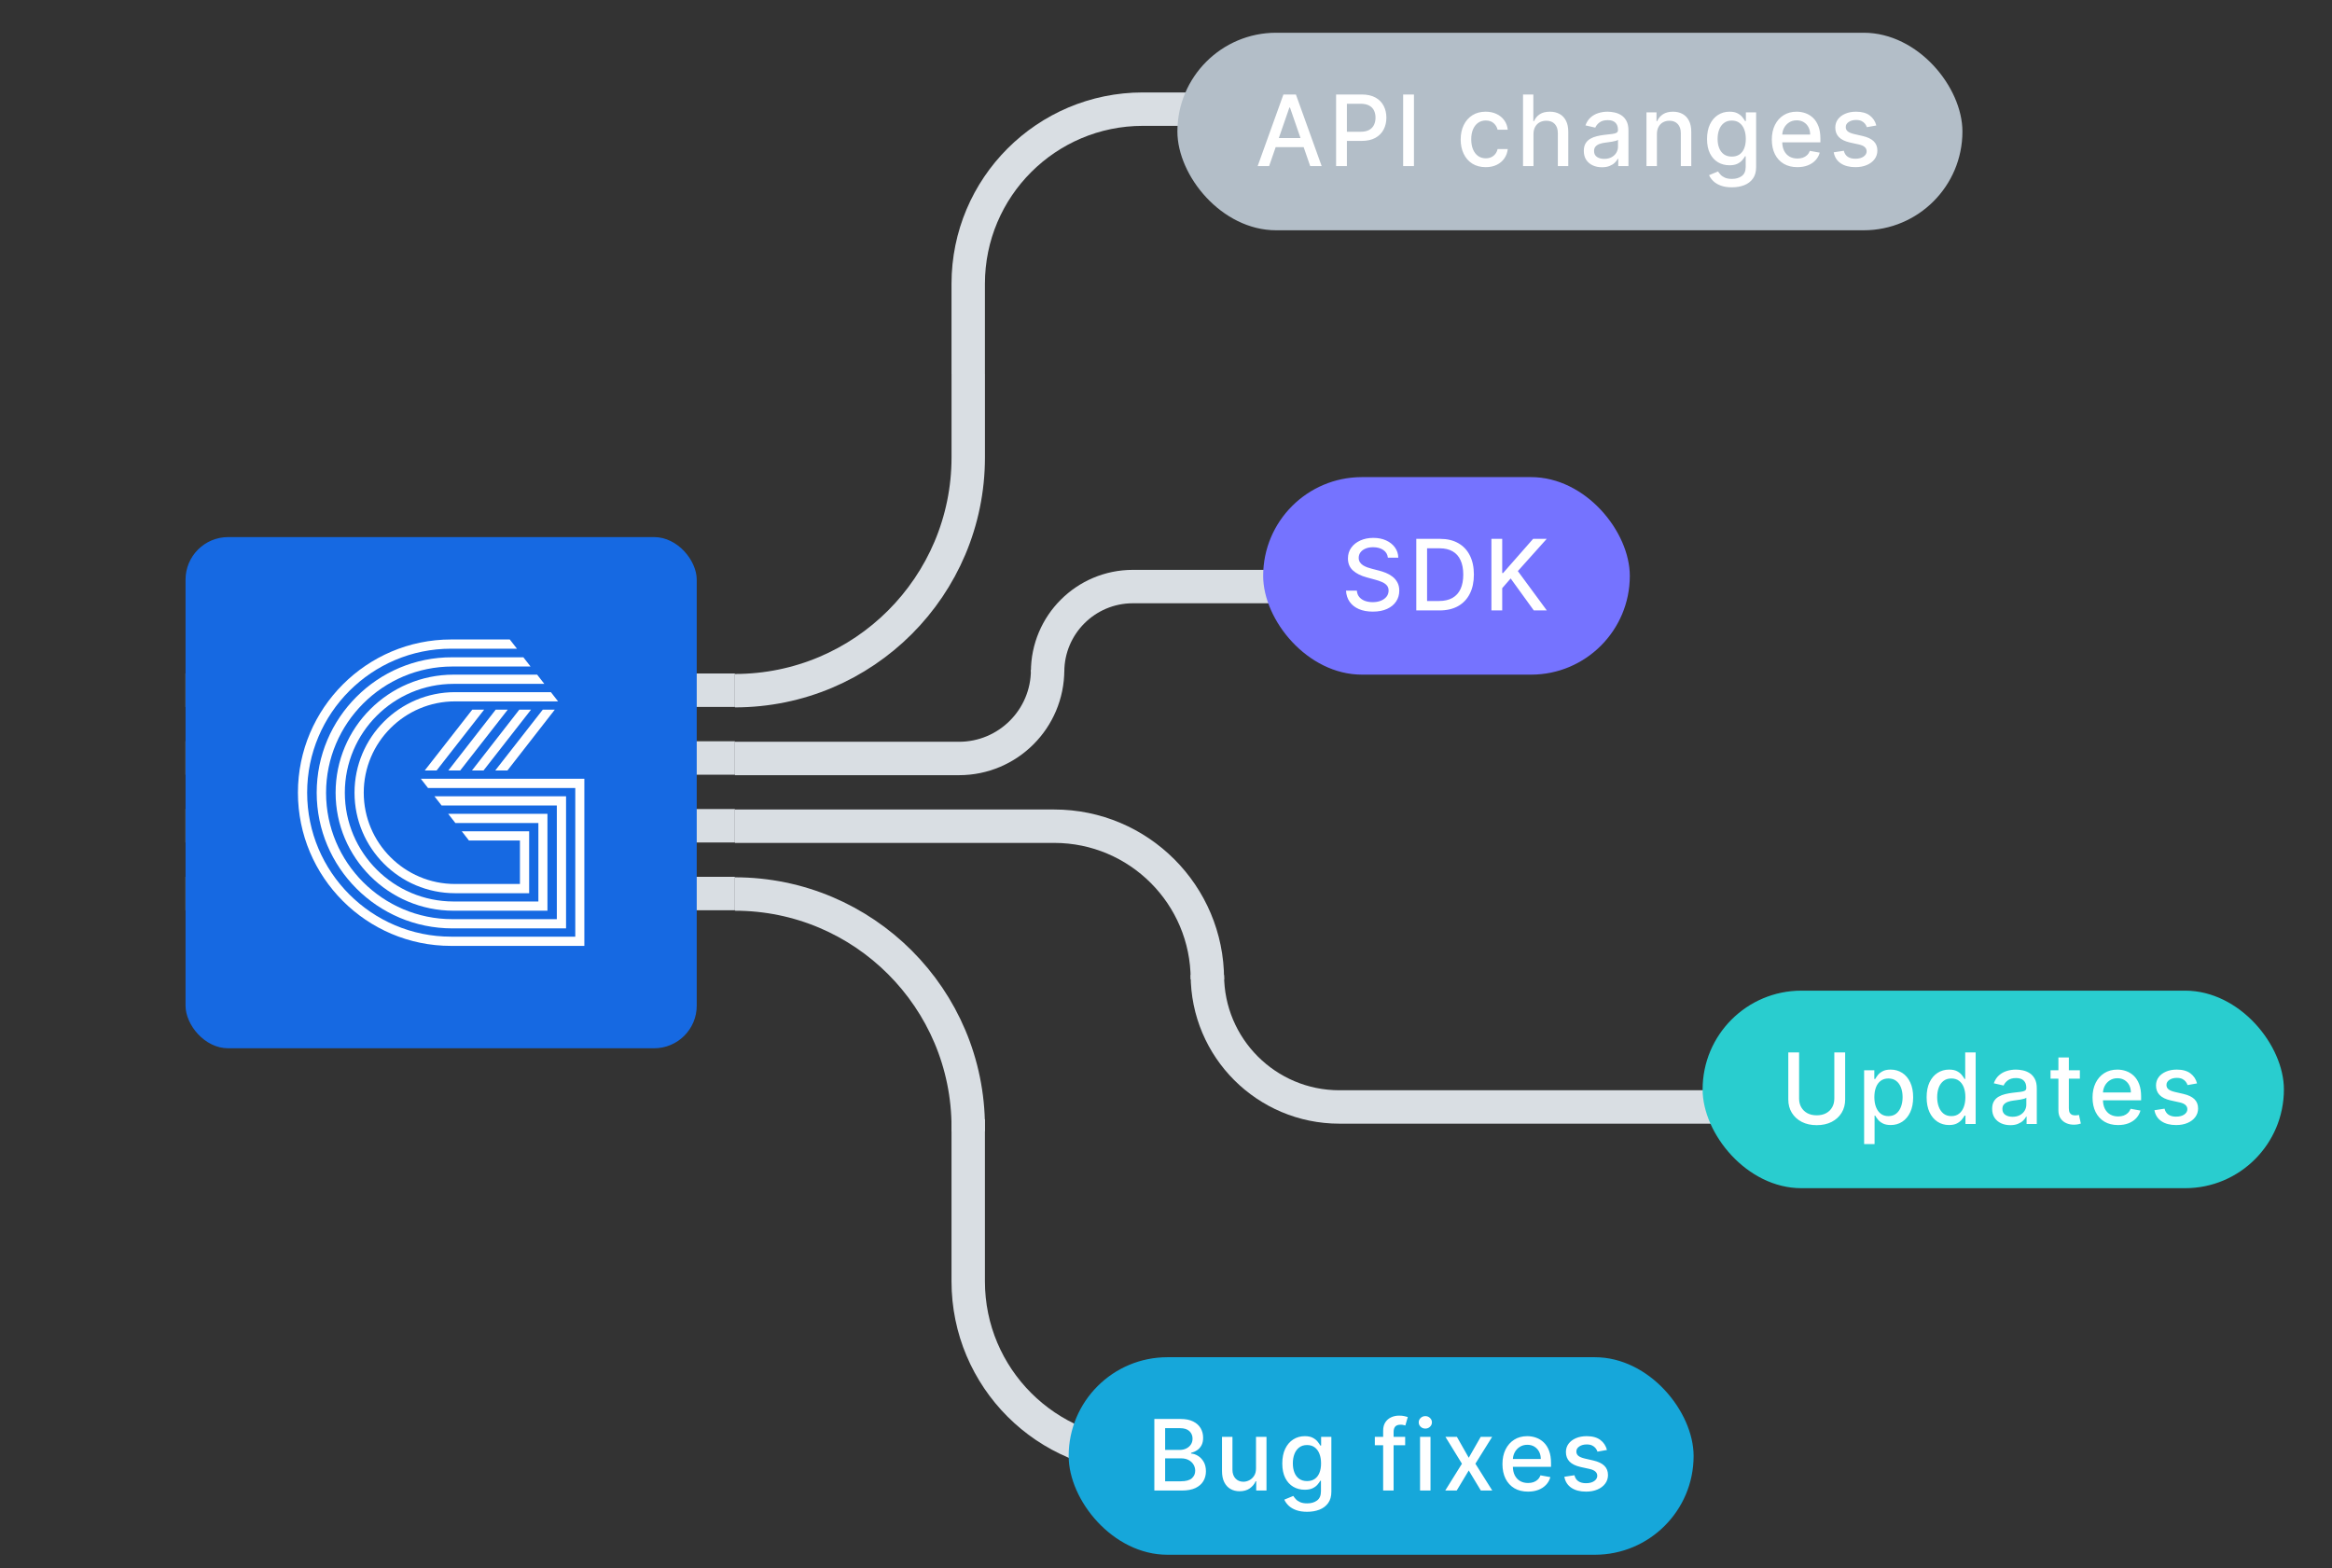 <svg width="641" height="431" viewBox="0 0 641 431" fill="none" xmlns="http://www.w3.org/2000/svg">
<rect x="0" y="0" width="641" height="431" fill="#333333" stroke="none"/>
<path d="M266.142 310.973L266.142 309.886C266.142 274.462 237.425 245.744 202 245.744V245.744" stroke="#D9DEE3" stroke-width="9.184"/>
<path d="M266.135 307.66L266.135 352.205C266.135 378.721 287.63 400.217 314.147 400.217V400.217" stroke="#D9DEE3" stroke-width="9.184"/>
<path d="M287.959 184.135V184.135C287.959 197.586 277.055 208.489 263.605 208.489L246.334 208.489L227.478 208.489L202 208.489" stroke="#D9DEE3" stroke-width="9.184"/>
<path d="M287.959 184.668V184.668C287.959 171.726 298.451 161.234 311.393 161.234L407.95 161.234" stroke="#D9DEE3" stroke-width="9.184"/>
<path d="M331.873 269.215V269.215C331.873 245.957 313.019 227.103 289.761 227.103L266.937 227.103L202 227.103" stroke="#D9DEE3" stroke-width="9.184"/>
<path d="M331.873 268V268C331.873 288.037 348.116 304.28 368.153 304.28L489.39 304.28" stroke="#D9DEE3" stroke-width="9.184"/>
<path d="M266.142 102.808L266.142 125.706C266.142 161.131 237.425 189.848 202 189.848V189.848" stroke="#D9DEE3" stroke-width="9.184"/>
<path d="M266.135 102.808L266.135 78.014C266.135 51.497 287.631 30.002 314.147 30.002V30.002L529.063 30.001" stroke="#D9DEE3" stroke-width="9.184"/>
<line x1="202" y1="245.613" x2="51" y2="245.613" stroke="#D9DEE3" stroke-width="9.192"/>
<line x1="202" y1="226.983" x2="51" y2="226.983" stroke="#D9DEE3" stroke-width="9.192"/>
<line x1="202" y1="208.353" x2="51" y2="208.353" stroke="#D9DEE3" stroke-width="9.192"/>
<line x1="202" y1="189.723" x2="51" y2="189.723" stroke="#D9DEE3" stroke-width="9.192"/>
<rect x="293.745" y="373.069" width="171.78" height="54.297" rx="27.148" fill="#16A7DA"/>
<path d="M317.296 409.717V390.043H324.501C325.897 390.043 327.053 390.273 327.969 390.735C328.885 391.189 329.57 391.807 330.025 392.589C330.479 393.364 330.707 394.238 330.707 395.211C330.707 396.031 330.556 396.723 330.255 397.286C329.954 397.843 329.551 398.292 329.045 398.631C328.545 398.964 327.994 399.208 327.392 399.361V399.553C328.046 399.585 328.683 399.797 329.304 400.187C329.932 400.572 330.451 401.119 330.86 401.83C331.27 402.541 331.475 403.406 331.475 404.424C331.475 405.43 331.238 406.333 330.764 407.133C330.297 407.927 329.573 408.558 328.593 409.026C327.613 409.487 326.361 409.717 324.837 409.717H317.296ZM320.264 407.172H324.549C325.971 407.172 326.989 406.896 327.604 406.345C328.219 405.795 328.526 405.106 328.526 404.28C328.526 403.659 328.369 403.089 328.055 402.57C327.741 402.051 327.293 401.638 326.71 401.331C326.134 401.023 325.449 400.87 324.654 400.87H320.264V407.172ZM320.264 398.554H324.241C324.907 398.554 325.506 398.426 326.038 398.17C326.576 397.914 327.002 397.555 327.316 397.094C327.636 396.627 327.796 396.076 327.796 395.442C327.796 394.628 327.511 393.946 326.941 393.396C326.371 392.845 325.497 392.569 324.318 392.569H320.264V398.554ZM345.24 403.598V394.961H348.122V409.717H345.298V407.162H345.144C344.804 407.95 344.26 408.606 343.511 409.131C342.768 409.65 341.842 409.909 340.734 409.909C339.787 409.909 338.948 409.701 338.218 409.285C337.494 408.862 336.924 408.238 336.508 407.412C336.098 406.586 335.893 405.564 335.893 404.347V394.961H338.765V404.001C338.765 405.007 339.044 405.807 339.601 406.403C340.158 406.999 340.882 407.296 341.772 407.296C342.31 407.296 342.845 407.162 343.376 406.893C343.914 406.624 344.359 406.217 344.712 405.673C345.07 405.128 345.246 404.437 345.24 403.598ZM359.295 415.558C358.123 415.558 357.115 415.404 356.269 415.097C355.43 414.79 354.745 414.383 354.213 413.877C353.682 413.371 353.285 412.817 353.022 412.215L355.491 411.197C355.664 411.479 355.895 411.776 356.183 412.09C356.477 412.41 356.874 412.683 357.374 412.907C357.88 413.131 358.53 413.243 359.324 413.243C360.413 413.243 361.313 412.977 362.024 412.446C362.735 411.92 363.09 411.081 363.09 409.929V407.027H362.907C362.735 407.341 362.485 407.69 362.158 408.075C361.838 408.459 361.396 408.792 360.832 409.074C360.269 409.355 359.536 409.496 358.632 409.496C357.467 409.496 356.417 409.224 355.481 408.68C354.553 408.129 353.816 407.319 353.272 406.249C352.734 405.173 352.465 403.851 352.465 402.282C352.465 400.713 352.731 399.368 353.262 398.247C353.8 397.126 354.537 396.268 355.472 395.672C356.407 395.07 357.467 394.769 358.652 394.769C359.568 394.769 360.307 394.923 360.871 395.23C361.434 395.531 361.873 395.884 362.187 396.287C362.507 396.691 362.754 397.046 362.927 397.354H363.138V394.961H365.953V410.044C365.953 411.312 365.658 412.353 365.069 413.166C364.48 413.979 363.682 414.581 362.677 414.972C361.678 415.363 360.551 415.558 359.295 415.558ZM359.267 407.114C360.093 407.114 360.791 406.922 361.361 406.537C361.937 406.147 362.373 405.59 362.667 404.866C362.968 404.136 363.119 403.262 363.119 402.243C363.119 401.251 362.971 400.376 362.677 399.621C362.382 398.865 361.95 398.276 361.38 397.853C360.81 397.424 360.106 397.209 359.267 397.209C358.402 397.209 357.681 397.434 357.105 397.882C356.529 398.324 356.093 398.926 355.799 399.688C355.51 400.45 355.366 401.302 355.366 402.243C355.366 403.21 355.514 404.059 355.808 404.789C356.103 405.519 356.538 406.089 357.115 406.499C357.697 406.909 358.415 407.114 359.267 407.114ZM386.241 394.961V397.267H377.903V394.961H386.241ZM380.189 409.717V393.251C380.189 392.329 380.391 391.564 380.794 390.955C381.198 390.341 381.733 389.883 382.399 389.582C383.065 389.274 383.788 389.121 384.57 389.121C385.146 389.121 385.639 389.169 386.049 389.265C386.459 389.354 386.763 389.438 386.962 389.514L386.289 391.839C386.155 391.801 385.982 391.756 385.771 391.705C385.559 391.647 385.303 391.618 385.002 391.618C384.304 391.618 383.804 391.791 383.503 392.137C383.209 392.483 383.061 392.982 383.061 393.636V409.717H380.189ZM390.332 409.717V394.961H393.204V409.717H390.332ZM391.783 392.685C391.283 392.685 390.854 392.518 390.495 392.185C390.143 391.846 389.967 391.442 389.967 390.975C389.967 390.501 390.143 390.097 390.495 389.764C390.854 389.425 391.283 389.255 391.783 389.255C392.282 389.255 392.708 389.425 393.06 389.764C393.419 390.097 393.598 390.501 393.598 390.975C393.598 391.442 393.419 391.846 393.06 392.185C392.708 392.518 392.282 392.685 391.783 392.685ZM400.463 394.961L403.72 400.706L407.005 394.961H410.147L405.545 402.339L410.185 409.717H407.044L403.72 404.203L400.405 409.717H397.254L401.846 402.339L397.312 394.961H400.463ZM420.001 410.015C418.548 410.015 417.296 409.704 416.245 409.083C415.201 408.456 414.394 407.575 413.824 406.441C413.261 405.301 412.979 403.966 412.979 402.435C412.979 400.924 413.261 399.592 413.824 398.439C414.394 397.286 415.189 396.386 416.207 395.74C417.232 395.093 418.429 394.769 419.8 394.769C420.632 394.769 421.439 394.907 422.221 395.182C423.002 395.458 423.703 395.89 424.324 396.479C424.946 397.069 425.436 397.834 425.794 398.775C426.153 399.71 426.332 400.847 426.332 402.186V403.204H414.603V401.052H423.518C423.518 400.296 423.364 399.627 423.056 399.044C422.749 398.455 422.317 397.991 421.76 397.651C421.209 397.312 420.562 397.142 419.819 397.142C419.012 397.142 418.308 397.341 417.706 397.738C417.11 398.128 416.649 398.641 416.322 399.275C416.002 399.902 415.842 400.585 415.842 401.321V403.002C415.842 403.989 416.015 404.827 416.361 405.519C416.713 406.211 417.203 406.739 417.83 407.104C418.458 407.463 419.191 407.642 420.03 407.642C420.575 407.642 421.071 407.565 421.519 407.412C421.968 407.252 422.355 407.015 422.682 406.701C423.008 406.387 423.258 406 423.431 405.538L426.15 406.028C425.932 406.829 425.541 407.53 424.978 408.132C424.421 408.728 423.719 409.192 422.874 409.525C422.035 409.852 421.077 410.015 420.001 410.015ZM441.704 398.564L439.1 399.025C438.991 398.692 438.819 398.375 438.582 398.074C438.351 397.773 438.037 397.526 437.64 397.334C437.243 397.142 436.747 397.046 436.151 397.046C435.338 397.046 434.659 397.229 434.114 397.594C433.57 397.952 433.298 398.417 433.298 398.987C433.298 399.48 433.48 399.877 433.846 400.178C434.211 400.479 434.8 400.725 435.613 400.918L437.957 401.456C439.315 401.769 440.327 402.253 440.993 402.906C441.659 403.559 441.992 404.408 441.992 405.452C441.992 406.336 441.736 407.123 441.223 407.815C440.717 408.5 440.01 409.038 439.1 409.429C438.197 409.82 437.15 410.015 435.959 410.015C434.307 410.015 432.958 409.663 431.915 408.958C430.871 408.247 430.23 407.239 429.993 405.932L432.77 405.51C432.942 406.233 433.298 406.781 433.836 407.152C434.374 407.517 435.075 407.7 435.94 407.7C436.881 407.7 437.634 407.505 438.197 407.114C438.761 406.717 439.043 406.233 439.043 405.663C439.043 405.202 438.87 404.815 438.524 404.501C438.185 404.187 437.663 403.95 436.958 403.79L434.46 403.242C433.083 402.929 432.065 402.429 431.405 401.744C430.752 401.058 430.426 400.191 430.426 399.14C430.426 398.269 430.669 397.507 431.156 396.854C431.642 396.201 432.315 395.692 433.173 395.326C434.031 394.955 435.014 394.769 436.122 394.769C437.717 394.769 438.972 395.115 439.888 395.807C440.804 396.492 441.409 397.411 441.704 398.564Z" fill="white"/>
<rect x="468" y="272.308" width="159.78" height="54.297" rx="27.148" fill="#29CDCF"/>
<path d="M504.203 289.282H507.181V302.222C507.181 303.599 506.858 304.819 506.211 305.882C505.564 306.939 504.655 307.771 503.483 308.38C502.311 308.982 500.937 309.283 499.361 309.283C497.792 309.283 496.422 308.982 495.25 308.38C494.078 307.771 493.168 306.939 492.521 305.882C491.875 304.819 491.551 303.599 491.551 302.222V289.282H494.52V301.982C494.52 302.872 494.715 303.663 495.106 304.354C495.503 305.046 496.063 305.591 496.787 305.988C497.51 306.378 498.369 306.574 499.361 306.574C500.36 306.574 501.222 306.378 501.946 305.988C502.676 305.591 503.233 305.046 503.617 304.354C504.008 303.663 504.203 302.872 504.203 301.982V289.282ZM512.394 314.489V294.2H515.199V296.592H515.439C515.605 296.285 515.846 295.929 516.159 295.526C516.473 295.122 516.909 294.77 517.466 294.469C518.023 294.162 518.76 294.008 519.675 294.008C520.867 294.008 521.93 294.309 522.865 294.911C523.8 295.513 524.533 296.381 525.065 297.515C525.603 298.648 525.872 300.012 525.872 301.607C525.872 303.202 525.606 304.569 525.074 305.709C524.543 306.843 523.813 307.717 522.884 308.332C521.955 308.94 520.896 309.244 519.704 309.244C518.808 309.244 518.074 309.094 517.504 308.793C516.941 308.492 516.499 308.139 516.179 307.736C515.858 307.333 515.612 306.974 515.439 306.66H515.266V314.489H512.394ZM515.208 301.578C515.208 302.616 515.359 303.525 515.66 304.306C515.961 305.088 516.396 305.699 516.966 306.141C517.536 306.577 518.234 306.795 519.061 306.795C519.919 306.795 520.636 306.567 521.213 306.112C521.789 305.651 522.224 305.027 522.519 304.239C522.82 303.451 522.971 302.564 522.971 301.578C522.971 300.605 522.823 299.73 522.529 298.956C522.24 298.181 521.805 297.569 521.222 297.121C520.646 296.672 519.925 296.448 519.061 296.448C518.228 296.448 517.524 296.663 516.947 297.092C516.377 297.521 515.945 298.12 515.65 298.888C515.356 299.657 515.208 300.553 515.208 301.578ZM535.741 309.244C534.55 309.244 533.487 308.94 532.552 308.332C531.623 307.717 530.893 306.843 530.361 305.709C529.836 304.569 529.574 303.202 529.574 301.607C529.574 300.012 529.839 298.648 530.371 297.515C530.909 296.381 531.645 295.513 532.58 294.911C533.515 294.309 534.575 294.008 535.76 294.008C536.676 294.008 537.413 294.162 537.97 294.469C538.533 294.77 538.969 295.122 539.276 295.526C539.59 295.929 539.833 296.285 540.006 296.592H540.179V289.282H543.052V308.956H540.247V306.66H540.006C539.833 306.974 539.584 307.333 539.257 307.736C538.937 308.139 538.495 308.492 537.931 308.793C537.368 309.094 536.638 309.244 535.741 309.244ZM536.375 306.795C537.201 306.795 537.899 306.577 538.469 306.141C539.046 305.699 539.481 305.088 539.776 304.306C540.077 303.525 540.227 302.616 540.227 301.578C540.227 300.553 540.08 299.657 539.785 298.888C539.491 298.12 539.059 297.521 538.489 297.092C537.919 296.663 537.214 296.448 536.375 296.448C535.51 296.448 534.79 296.672 534.214 297.121C533.637 297.569 533.202 298.181 532.907 298.956C532.619 299.73 532.475 300.605 532.475 301.578C532.475 302.564 532.622 303.451 532.917 304.239C533.211 305.027 533.647 305.651 534.223 306.112C534.806 306.567 535.523 306.795 536.375 306.795ZM552.573 309.283C551.638 309.283 550.792 309.11 550.037 308.764C549.281 308.412 548.682 307.903 548.24 307.236C547.805 306.57 547.587 305.754 547.587 304.787C547.587 303.954 547.747 303.269 548.067 302.731C548.387 302.193 548.82 301.767 549.364 301.453C549.908 301.139 550.517 300.902 551.189 300.742C551.862 300.582 552.547 300.461 553.245 300.377C554.129 300.275 554.846 300.192 555.397 300.128C555.948 300.057 556.348 299.945 556.598 299.791C556.848 299.638 556.973 299.388 556.973 299.042V298.975C556.973 298.136 556.736 297.486 556.262 297.025C555.794 296.563 555.096 296.333 554.167 296.333C553.2 296.333 552.438 296.547 551.881 296.977C551.33 297.399 550.949 297.87 550.738 298.389L548.038 297.774C548.359 296.877 548.826 296.154 549.441 295.603C550.062 295.046 550.776 294.642 551.583 294.392C552.39 294.136 553.239 294.008 554.129 294.008C554.718 294.008 555.343 294.079 556.002 294.219C556.668 294.354 557.29 294.604 557.866 294.969C558.449 295.334 558.926 295.856 559.297 296.535C559.669 297.207 559.855 298.081 559.855 299.157V308.956H557.049V306.939H556.934C556.748 307.31 556.47 307.675 556.098 308.034C555.727 308.392 555.25 308.69 554.667 308.927C554.084 309.164 553.386 309.283 552.573 309.283ZM553.197 306.977C553.991 306.977 554.67 306.82 555.234 306.506C555.804 306.193 556.236 305.783 556.531 305.277C556.832 304.764 556.982 304.217 556.982 303.634V301.732C556.88 301.834 556.681 301.93 556.387 302.02C556.098 302.103 555.769 302.177 555.397 302.241C555.026 302.299 554.664 302.353 554.312 302.404C553.959 302.449 553.665 302.488 553.428 302.52C552.871 302.59 552.361 302.709 551.9 302.875C551.446 303.042 551.08 303.282 550.805 303.596C550.536 303.903 550.402 304.313 550.402 304.825C550.402 305.536 550.664 306.074 551.189 306.439C551.715 306.798 552.384 306.977 553.197 306.977ZM571.696 294.2V296.506H563.636V294.2H571.696ZM565.797 290.665H568.669V304.623C568.669 305.181 568.753 305.6 568.919 305.882C569.086 306.157 569.3 306.346 569.563 306.449C569.832 306.545 570.123 306.593 570.437 306.593C570.668 306.593 570.869 306.577 571.042 306.545C571.215 306.513 571.35 306.487 571.446 306.468L571.965 308.841C571.798 308.905 571.561 308.969 571.254 309.033C570.946 309.103 570.562 309.142 570.101 309.148C569.345 309.161 568.641 309.027 567.987 308.745C567.334 308.463 566.806 308.027 566.402 307.438C565.999 306.849 565.797 306.109 565.797 305.219V290.665ZM582.201 309.254C580.747 309.254 579.495 308.943 578.445 308.322C577.401 307.694 576.594 306.814 576.024 305.68C575.461 304.54 575.179 303.205 575.179 301.674C575.179 300.163 575.461 298.831 576.024 297.678C576.594 296.525 577.388 295.625 578.407 294.978C579.431 294.332 580.629 294.008 582 294.008C582.832 294.008 583.639 294.146 584.42 294.421C585.202 294.697 585.903 295.129 586.524 295.718C587.146 296.307 587.635 297.073 587.994 298.014C588.353 298.949 588.532 300.086 588.532 301.424V302.443H576.802V300.291H585.717C585.717 299.535 585.564 298.866 585.256 298.283C584.949 297.694 584.517 297.23 583.959 296.89C583.409 296.551 582.762 296.381 582.019 296.381C581.212 296.381 580.507 296.579 579.905 296.977C579.31 297.367 578.849 297.88 578.522 298.514C578.202 299.141 578.042 299.823 578.042 300.56V302.241C578.042 303.227 578.215 304.066 578.56 304.758C578.913 305.45 579.403 305.978 580.03 306.343C580.658 306.702 581.391 306.881 582.23 306.881C582.774 306.881 583.271 306.804 583.719 306.65C584.167 306.49 584.555 306.253 584.882 305.94C585.208 305.626 585.458 305.238 585.631 304.777L588.35 305.267C588.132 306.068 587.741 306.769 587.178 307.371C586.62 307.967 585.919 308.431 585.074 308.764C584.235 309.091 583.277 309.254 582.201 309.254ZM603.904 297.803L601.3 298.264C601.191 297.931 601.018 297.614 600.781 297.313C600.551 297.012 600.237 296.765 599.84 296.573C599.443 296.381 598.947 296.285 598.351 296.285C597.538 296.285 596.859 296.467 596.314 296.832C595.77 297.191 595.498 297.655 595.498 298.225C595.498 298.719 595.68 299.116 596.045 299.417C596.41 299.718 597 299.964 597.813 300.156L600.157 300.694C601.515 301.008 602.527 301.492 603.193 302.145C603.859 302.798 604.192 303.647 604.192 304.691C604.192 305.575 603.936 306.362 603.423 307.054C602.917 307.739 602.21 308.277 601.3 308.668C600.397 309.059 599.35 309.254 598.159 309.254C596.506 309.254 595.158 308.902 594.114 308.197C593.07 307.486 592.43 306.478 592.193 305.171L594.969 304.748C595.142 305.472 595.498 306.02 596.036 306.391C596.574 306.756 597.275 306.939 598.14 306.939C599.081 306.939 599.834 306.743 600.397 306.353C600.961 305.956 601.243 305.472 601.243 304.902C601.243 304.441 601.07 304.053 600.724 303.74C600.384 303.426 599.862 303.189 599.158 303.029L596.66 302.481C595.283 302.167 594.265 301.668 593.605 300.983C592.952 300.297 592.625 299.429 592.625 298.379C592.625 297.508 592.869 296.746 593.355 296.093C593.842 295.439 594.515 294.93 595.373 294.565C596.231 294.194 597.214 294.008 598.322 294.008C599.917 294.008 601.172 294.354 602.088 295.046C603.004 295.731 603.609 296.65 603.904 297.803Z" fill="white"/>
<rect x="347.209" y="131.147" width="100.78" height="54.297" rx="27.148" fill="#7573FF"/>
<path d="M381.491 153.29C381.388 152.38 380.965 151.676 380.222 151.176C379.48 150.67 378.544 150.417 377.417 150.417C376.61 150.417 375.912 150.546 375.323 150.802C374.734 151.051 374.276 151.397 373.949 151.839C373.629 152.275 373.469 152.771 373.469 153.328C373.469 153.796 373.578 154.199 373.796 154.539C374.02 154.878 374.311 155.163 374.67 155.394C375.035 155.618 375.426 155.807 375.842 155.96C376.258 156.108 376.658 156.229 377.043 156.326L378.964 156.825C379.592 156.979 380.235 157.187 380.895 157.45C381.555 157.712 382.166 158.058 382.73 158.487C383.293 158.916 383.748 159.448 384.094 160.082C384.446 160.716 384.622 161.475 384.622 162.359C384.622 163.473 384.334 164.462 383.758 165.327C383.188 166.192 382.358 166.874 381.27 167.373C380.187 167.873 378.878 168.123 377.34 168.123C375.867 168.123 374.593 167.889 373.517 167.421C372.441 166.954 371.599 166.291 370.99 165.433C370.382 164.568 370.046 163.543 369.982 162.359H372.96C373.017 163.069 373.248 163.662 373.651 164.136C374.061 164.603 374.583 164.952 375.217 165.183C375.858 165.407 376.559 165.519 377.321 165.519C378.16 165.519 378.906 165.388 379.56 165.125C380.219 164.856 380.738 164.485 381.116 164.011C381.494 163.531 381.683 162.97 381.683 162.33C381.683 161.747 381.516 161.27 381.183 160.898C380.857 160.527 380.411 160.219 379.848 159.976C379.291 159.733 378.66 159.518 377.955 159.332L375.63 158.698C374.055 158.269 372.806 157.638 371.884 156.806C370.968 155.973 370.51 154.872 370.51 153.501C370.51 152.368 370.818 151.378 371.432 150.533C372.047 149.687 372.88 149.031 373.93 148.563C374.98 148.089 376.165 147.852 377.485 147.852C378.817 147.852 379.992 148.086 381.01 148.554C382.035 149.021 382.842 149.665 383.431 150.485C384.02 151.298 384.328 152.233 384.353 153.29H381.491ZM395.666 167.796H389.297V148.121H395.868C397.795 148.121 399.451 148.515 400.834 149.303C402.218 150.084 403.278 151.208 404.014 152.675C404.757 154.135 405.129 155.887 405.129 157.93C405.129 159.979 404.754 161.74 404.005 163.214C403.262 164.687 402.186 165.82 400.777 166.614C399.368 167.402 397.664 167.796 395.666 167.796ZM392.265 165.202H395.503C397.001 165.202 398.247 164.92 399.24 164.357C400.232 163.787 400.975 162.964 401.468 161.888C401.962 160.805 402.208 159.486 402.208 157.93C402.208 156.386 401.962 155.077 401.468 154.001C400.982 152.925 400.255 152.108 399.288 151.551C398.321 150.994 397.12 150.715 395.685 150.715H392.265V165.202ZM409.947 167.796V148.121H412.916V157.517H413.156L421.408 148.121H425.145L417.21 156.979L425.174 167.796H421.6L415.24 159.006L412.916 161.676V167.796H409.947Z" fill="white"/>
<rect x="323.634" y="9" width="215.78" height="54.297" rx="27.148" fill="#B3BEC8"/>
<path d="M348.847 45.648H345.696L352.777 25.974H356.206L363.286 45.648H360.135L354.573 29.548H354.419L348.847 45.648ZM349.376 37.944H359.597V40.442H349.376V37.944ZM367.255 45.648V25.974H374.267C375.798 25.974 377.066 26.253 378.072 26.81C379.077 27.367 379.83 28.129 380.329 29.096C380.829 30.057 381.079 31.139 381.079 32.343C381.079 33.554 380.826 34.642 380.32 35.609C379.82 36.57 379.064 37.332 378.052 37.896C377.047 38.453 375.782 38.732 374.258 38.732H369.435V36.215H373.989C374.956 36.215 375.74 36.048 376.342 35.715C376.944 35.376 377.386 34.915 377.668 34.332C377.95 33.749 378.091 33.086 378.091 32.343C378.091 31.6 377.95 30.941 377.668 30.364C377.386 29.788 376.941 29.336 376.333 29.01C375.731 28.683 374.937 28.52 373.95 28.52H370.223V45.648H367.255ZM388.654 25.974V45.648H385.686V25.974H388.654ZM408.376 45.946C406.948 45.946 405.718 45.623 404.687 44.976C403.662 44.323 402.874 43.423 402.324 42.276C401.773 41.13 401.498 39.817 401.498 38.338C401.498 36.839 401.779 35.517 402.343 34.37C402.907 33.217 403.701 32.318 404.725 31.671C405.75 31.024 406.957 30.701 408.347 30.701C409.468 30.701 410.467 30.909 411.344 31.325C412.222 31.735 412.929 32.311 413.467 33.054C414.012 33.797 414.335 34.665 414.438 35.657H411.642C411.488 34.966 411.136 34.37 410.585 33.871C410.041 33.371 409.311 33.121 408.395 33.121C407.595 33.121 406.893 33.333 406.291 33.755C405.696 34.172 405.231 34.767 404.898 35.542C404.565 36.311 404.399 37.22 404.399 38.27C404.399 39.346 404.562 40.275 404.889 41.056C405.215 41.838 405.676 42.443 406.272 42.872C406.874 43.301 407.582 43.516 408.395 43.516C408.94 43.516 409.433 43.416 409.875 43.218C410.323 43.013 410.698 42.722 410.999 42.344C411.306 41.966 411.52 41.511 411.642 40.98H414.438C414.335 41.934 414.025 42.786 413.506 43.535C412.987 44.284 412.292 44.873 411.421 45.303C410.557 45.732 409.542 45.946 408.376 45.946ZM421.509 36.887V45.648H418.637V25.974H421.471V33.294H421.653C421.999 32.5 422.527 31.869 423.238 31.402C423.949 30.934 424.878 30.701 426.024 30.701C427.036 30.701 427.92 30.909 428.676 31.325C429.438 31.741 430.027 32.362 430.443 33.189C430.866 34.008 431.077 35.033 431.077 36.263V45.648H428.205V36.609C428.205 35.526 427.926 34.687 427.369 34.092C426.812 33.49 426.037 33.189 425.044 33.189C424.365 33.189 423.757 33.333 423.219 33.621C422.687 33.909 422.268 34.332 421.961 34.889C421.66 35.44 421.509 36.106 421.509 36.887ZM440.332 45.975C439.397 45.975 438.551 45.802 437.796 45.456C437.04 45.104 436.441 44.595 435.999 43.929C435.564 43.263 435.346 42.446 435.346 41.479C435.346 40.647 435.506 39.961 435.826 39.423C436.146 38.885 436.579 38.459 437.123 38.146C437.667 37.832 438.276 37.595 438.948 37.435C439.621 37.275 440.306 37.153 441.004 37.07C441.888 36.967 442.605 36.884 443.156 36.82C443.707 36.749 444.107 36.637 444.357 36.484C444.607 36.33 444.732 36.08 444.732 35.734V35.667C444.732 34.828 444.495 34.178 444.021 33.717C443.553 33.256 442.855 33.025 441.926 33.025C440.959 33.025 440.197 33.24 439.64 33.669C439.089 34.092 438.708 34.562 438.497 35.081L435.797 34.466C436.118 33.57 436.585 32.846 437.2 32.295C437.821 31.738 438.535 31.334 439.342 31.085C440.149 30.828 440.998 30.701 441.888 30.701C442.477 30.701 443.102 30.771 443.761 30.912C444.427 31.046 445.049 31.296 445.625 31.661C446.208 32.026 446.685 32.548 447.056 33.227C447.428 33.9 447.614 34.774 447.614 35.85V45.648H444.808V43.631H444.693C444.507 44.002 444.229 44.367 443.857 44.726C443.486 45.085 443.009 45.383 442.426 45.62C441.843 45.857 441.145 45.975 440.332 45.975ZM440.956 43.669C441.75 43.669 442.429 43.513 442.993 43.199C443.563 42.885 443.995 42.475 444.29 41.969C444.591 41.457 444.741 40.909 444.741 40.326V38.424C444.639 38.527 444.44 38.623 444.146 38.712C443.857 38.796 443.528 38.869 443.156 38.933C442.785 38.991 442.423 39.045 442.071 39.097C441.718 39.142 441.424 39.18 441.187 39.212C440.63 39.282 440.12 39.401 439.659 39.567C439.205 39.734 438.839 39.974 438.564 40.288C438.295 40.595 438.161 41.005 438.161 41.518C438.161 42.228 438.423 42.766 438.948 43.132C439.474 43.49 440.143 43.669 440.956 43.669ZM455.439 36.887V45.648H452.567V30.893H455.324V33.294H455.506C455.846 32.513 456.377 31.885 457.101 31.411C457.831 30.937 458.75 30.701 459.858 30.701C460.864 30.701 461.744 30.912 462.5 31.334C463.256 31.751 463.842 32.372 464.258 33.198C464.674 34.024 464.882 35.046 464.882 36.263V45.648H462.01V36.609C462.01 35.539 461.731 34.703 461.174 34.101C460.617 33.493 459.852 33.189 458.878 33.189C458.212 33.189 457.62 33.333 457.101 33.621C456.589 33.909 456.182 34.332 455.881 34.889C455.586 35.44 455.439 36.106 455.439 36.887ZM476.048 51.489C474.876 51.489 473.868 51.336 473.022 51.028C472.183 50.721 471.498 50.314 470.967 49.808C470.435 49.302 470.038 48.748 469.775 48.146L472.244 47.128C472.417 47.41 472.648 47.708 472.936 48.021C473.231 48.342 473.628 48.614 474.127 48.838C474.633 49.062 475.283 49.174 476.077 49.174C477.166 49.174 478.066 48.908 478.777 48.377C479.488 47.852 479.843 47.013 479.843 45.86V42.959H479.661C479.488 43.272 479.238 43.621 478.911 44.006C478.591 44.39 478.149 44.723 477.586 45.005C477.022 45.287 476.289 45.428 475.386 45.428C474.22 45.428 473.17 45.155 472.235 44.611C471.306 44.06 470.569 43.25 470.025 42.18C469.487 41.105 469.218 39.782 469.218 38.213C469.218 36.644 469.484 35.299 470.016 34.178C470.553 33.057 471.29 32.199 472.225 31.604C473.16 31.002 474.22 30.701 475.405 30.701C476.321 30.701 477.06 30.854 477.624 31.162C478.188 31.463 478.626 31.815 478.94 32.218C479.26 32.622 479.507 32.977 479.68 33.285H479.891V30.893H482.706V45.975C482.706 47.243 482.411 48.284 481.822 49.097C481.233 49.911 480.436 50.513 479.43 50.903C478.431 51.294 477.304 51.489 476.048 51.489ZM476.02 43.045C476.846 43.045 477.544 42.853 478.114 42.469C478.69 42.078 479.126 41.521 479.42 40.797C479.721 40.067 479.872 39.193 479.872 38.174C479.872 37.182 479.725 36.308 479.43 35.552C479.135 34.796 478.703 34.207 478.133 33.784C477.563 33.355 476.859 33.141 476.02 33.141C475.155 33.141 474.435 33.365 473.858 33.813C473.282 34.255 472.846 34.857 472.552 35.619C472.263 36.381 472.119 37.233 472.119 38.174C472.119 39.142 472.267 39.99 472.561 40.72C472.856 41.45 473.291 42.02 473.868 42.43C474.451 42.84 475.168 43.045 476.02 43.045ZM494.045 45.946C492.591 45.946 491.339 45.636 490.289 45.014C489.245 44.387 488.438 43.506 487.868 42.373C487.304 41.233 487.023 39.897 487.023 38.367C487.023 36.855 487.304 35.523 487.868 34.37C488.438 33.217 489.232 32.318 490.25 31.671C491.275 31.024 492.473 30.701 493.843 30.701C494.676 30.701 495.483 30.838 496.264 31.113C497.045 31.389 497.747 31.821 498.368 32.41C498.989 33 499.479 33.765 499.838 34.706C500.196 35.642 500.376 36.778 500.376 38.117V39.135H488.646V36.983H497.561C497.561 36.227 497.407 35.558 497.1 34.975C496.793 34.386 496.36 33.922 495.803 33.583C495.252 33.243 494.605 33.073 493.862 33.073C493.056 33.073 492.351 33.272 491.749 33.669C491.153 34.06 490.692 34.572 490.366 35.206C490.045 35.834 489.885 36.516 489.885 37.252V38.933C489.885 39.92 490.058 40.759 490.404 41.45C490.756 42.142 491.246 42.67 491.874 43.035C492.502 43.394 493.235 43.573 494.074 43.573C494.618 43.573 495.115 43.496 495.563 43.343C496.011 43.183 496.399 42.946 496.725 42.632C497.052 42.318 497.302 41.931 497.475 41.469L500.193 41.959C499.976 42.76 499.585 43.461 499.021 44.063C498.464 44.659 497.763 45.123 496.917 45.456C496.078 45.783 495.121 45.946 494.045 45.946ZM515.747 34.495L513.144 34.956C513.035 34.623 512.862 34.306 512.625 34.005C512.395 33.704 512.081 33.458 511.684 33.265C511.287 33.073 510.79 32.977 510.195 32.977C509.381 32.977 508.702 33.16 508.158 33.525C507.614 33.883 507.341 34.348 507.341 34.918C507.341 35.411 507.524 35.808 507.889 36.109C508.254 36.41 508.843 36.657 509.657 36.849L512.001 37.387C513.358 37.7 514.37 38.184 515.036 38.837C515.702 39.491 516.035 40.339 516.035 41.383C516.035 42.267 515.779 43.055 515.267 43.746C514.761 44.432 514.053 44.97 513.144 45.36C512.241 45.751 511.194 45.946 510.002 45.946C508.35 45.946 507.002 45.594 505.958 44.889C504.914 44.179 504.274 43.17 504.037 41.863L506.813 41.441C506.986 42.164 507.341 42.712 507.879 43.084C508.417 43.449 509.119 43.631 509.983 43.631C510.925 43.631 511.677 43.436 512.241 43.045C512.804 42.648 513.086 42.164 513.086 41.594C513.086 41.133 512.913 40.746 512.567 40.432C512.228 40.118 511.706 39.881 511.002 39.721L508.504 39.173C507.127 38.86 506.109 38.36 505.449 37.675C504.796 36.99 504.469 36.122 504.469 35.072C504.469 34.2 504.712 33.438 505.199 32.785C505.686 32.132 506.358 31.623 507.217 31.258C508.075 30.886 509.058 30.701 510.166 30.701C511.76 30.701 513.016 31.046 513.932 31.738C514.847 32.423 515.453 33.342 515.747 34.495Z" fill="white"/>
<rect x="51" y="147.634" width="140.512" height="140.512" rx="11.709" fill="#1669E2"/>
<path d="M116.744 211.788H120.01L133.074 195.071H129.808L116.744 211.788Z" fill="white"/>
<path d="M152.498 195.071H149.189L136.125 211.788H139.477L152.498 195.071Z" fill="white"/>
<path d="M145.966 195.071H142.743L129.722 211.788H132.902L145.966 195.071Z" fill="white"/>
<path d="M139.563 195.071H136.254L123.233 211.788H126.499L139.563 195.071Z" fill="white"/>
<path d="M97.448 217.89C97.448 233.146 109.825 245.522 125.081 245.522H145.451V228.505H126.929L128.906 231.04H142.915V242.987H125.081C111.243 242.987 99.984 231.728 99.984 217.89C99.984 204.052 111.243 192.793 125.081 192.793H153.401L151.424 190.258H125.081C109.825 190.258 97.448 202.634 97.448 217.89Z" fill="white"/>
<path d="M123.964 260.005H160.621V214.065H137.672H134.363H133.504H131.441H131.14H127.917H127.359H125.296H124.737H121.471H121.17H119.108H118.248H115.67L117.646 216.601H158.128V257.469H124.007C102.176 257.469 84.427 239.721 84.427 217.89C84.427 196.059 102.176 178.311 124.007 178.311H142.099L140.122 175.775H124.007C100.8 175.775 81.892 194.684 81.892 217.89C81.892 241.096 100.758 260.005 123.964 260.005Z" fill="white"/>
<path d="M92.249 217.89C92.249 235.767 106.817 250.336 124.694 250.336H150.479V223.692H123.19L125.167 226.227H147.986V247.8H124.694C108.192 247.8 94.784 234.392 94.784 217.89C94.784 201.388 108.192 187.98 124.694 187.98H149.619L147.643 185.445H124.694C106.817 185.445 92.249 200.013 92.249 217.89Z" fill="white"/>
<path d="M87.049 217.89C87.049 238.432 103.766 255.192 124.35 255.192H155.592V218.879H119.408L121.385 221.414H153.057V252.656H124.35C105.184 252.656 89.627 237.057 89.627 217.933C89.627 198.81 105.227 183.21 124.35 183.21H145.837L143.861 180.675H124.307C103.766 180.589 87.049 197.349 87.049 217.89Z" fill="white"/>
</svg>
